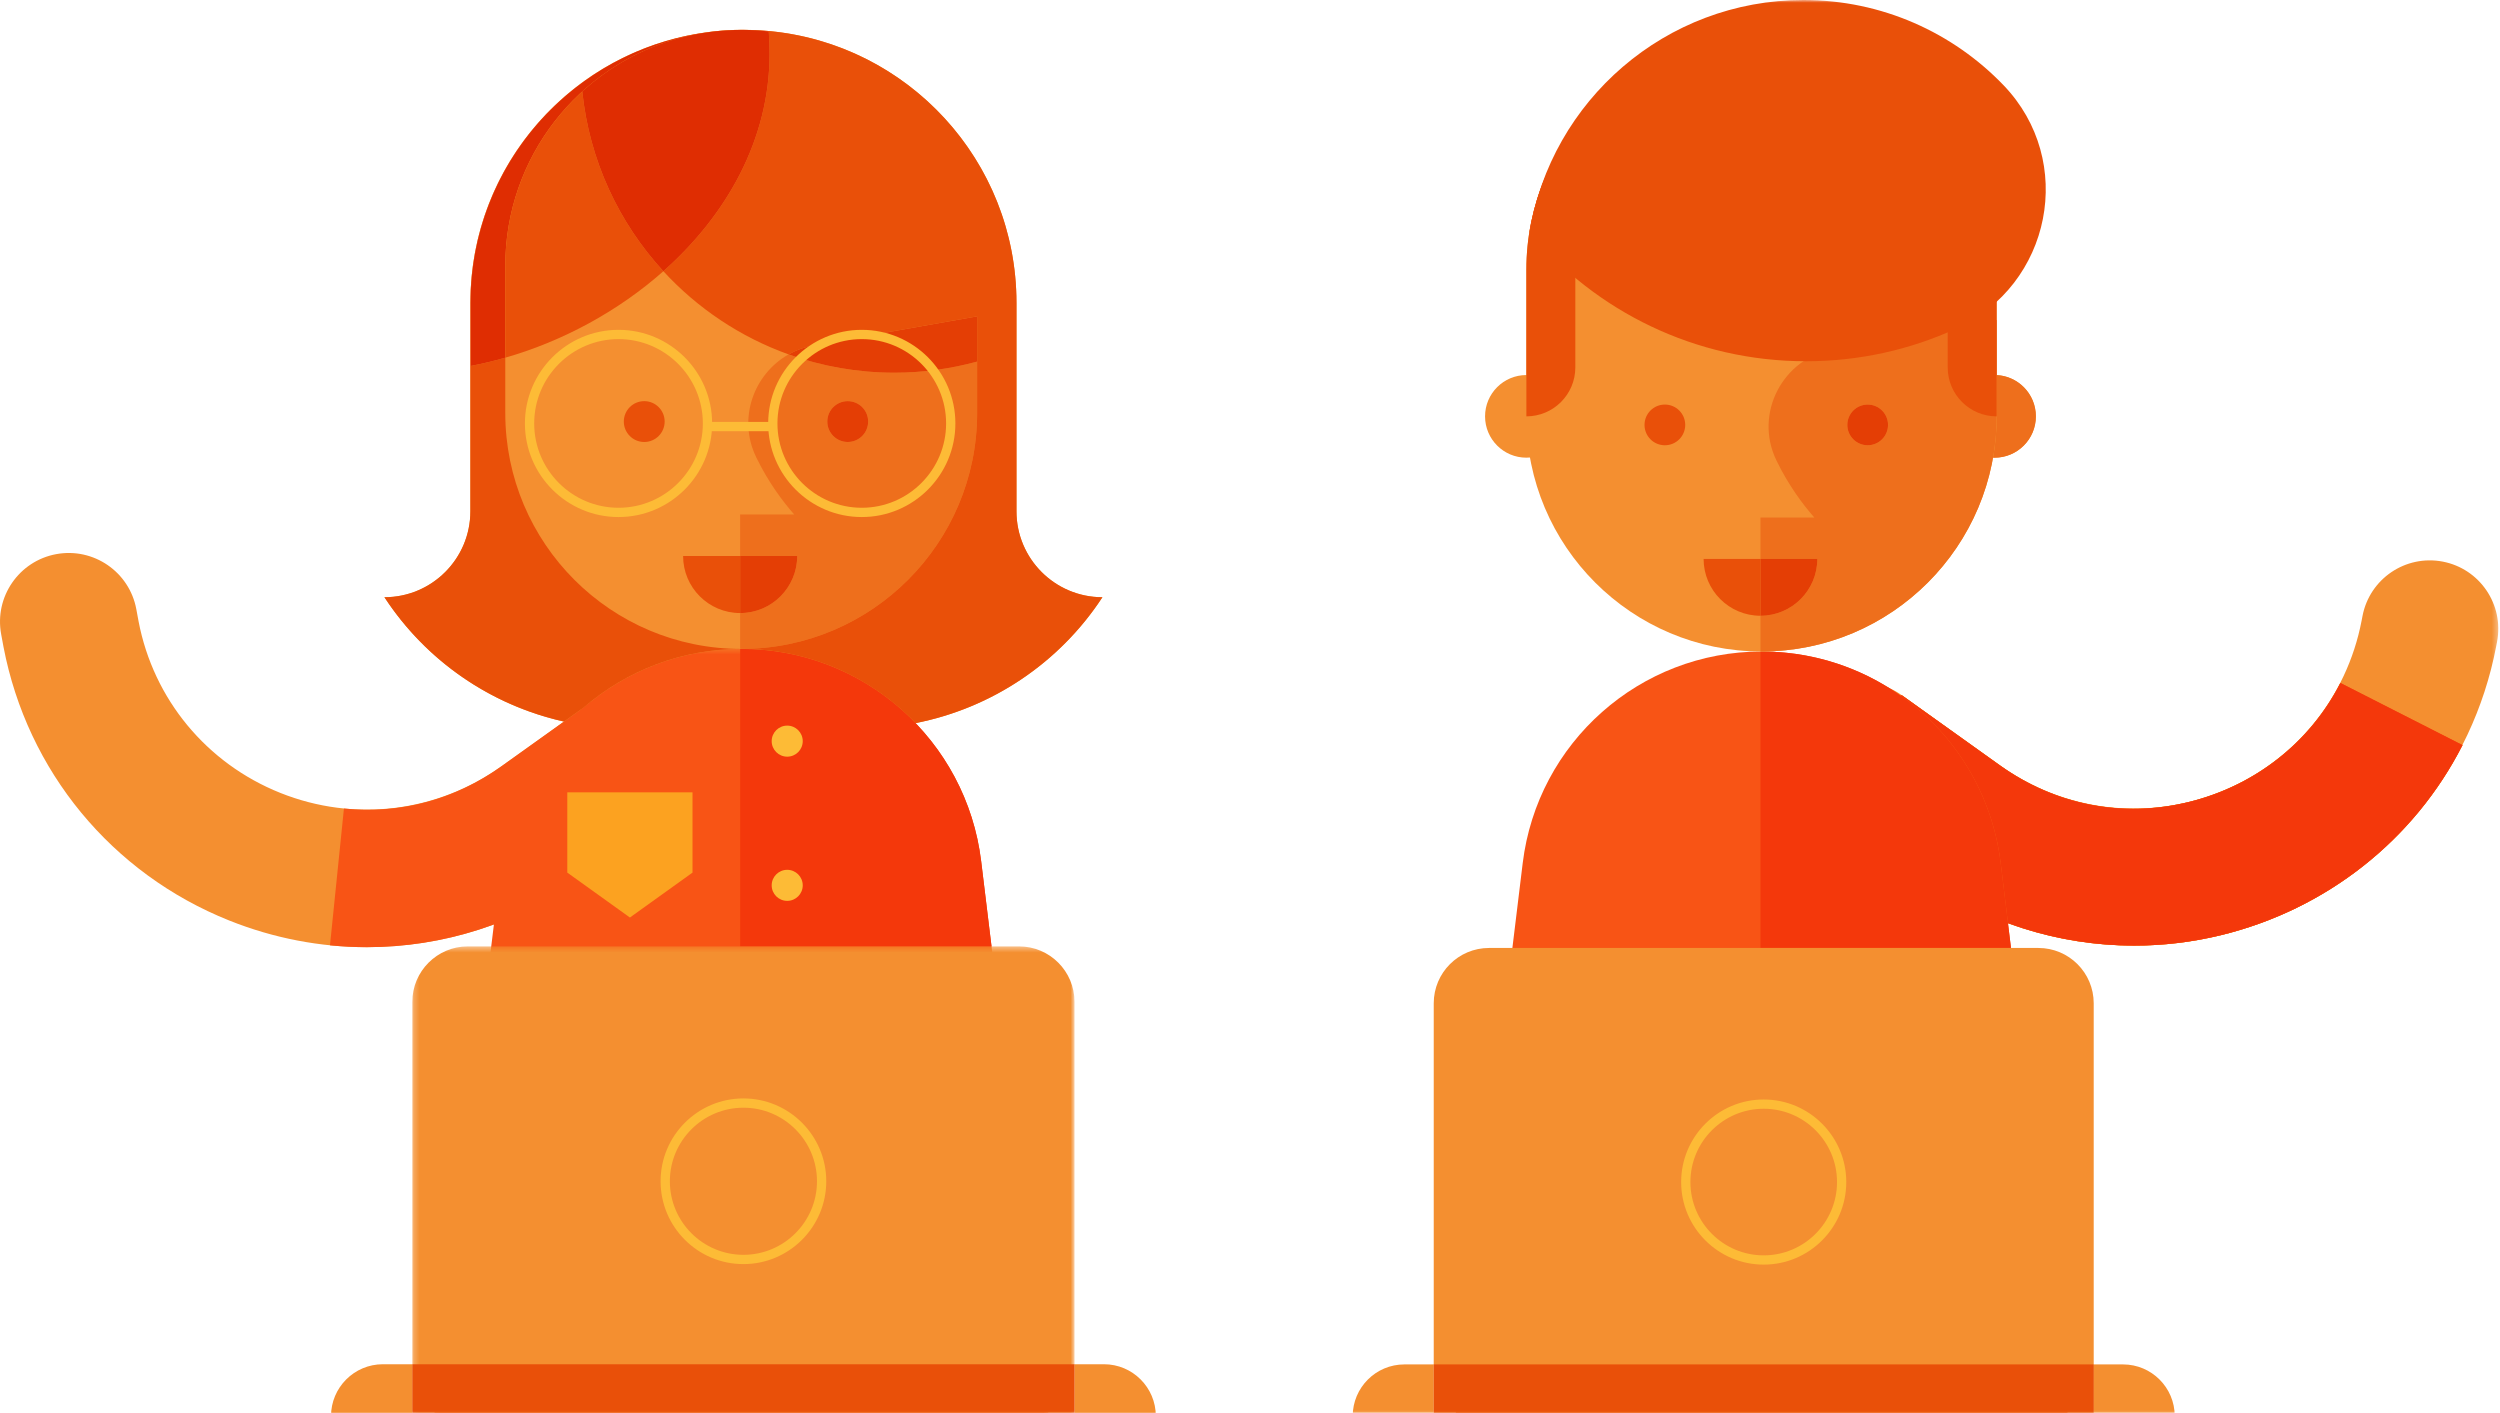 <?xml version="1.0" encoding="UTF-8"?>
<svg width="453px" height="256px" viewBox="0 0 453 256" version="1.1" xmlns="http://www.w3.org/2000/svg" xmlns:xlink="http://www.w3.org/1999/xlink">
    <!-- Generator: Sketch 50.2 (55047) - http://www.bohemiancoding.com/sketch -->
    <title>People</title>
    <desc>Created with Sketch.</desc>
    <defs>
        <polygon id="path-1" points="0.156 0.479 111.521 0.479 111.521 139.5 0.156 139.5"></polygon>
        <polygon id="path-3" points="0.212 0.379 120.204 0.379 120.204 85.5 0.212 85.5"></polygon>
        <polygon id="path-5" points="0 256.606 452.691 256.606 452.691 0 0 0"></polygon>
    </defs>
    <g id="Symbols" stroke="none" stroke-width="1" fill="none" fill-rule="evenodd">
        <g id="Footer---Internal" transform="translate(-43, -136)">
            <g id="Newsletter">
                <g>
                    <g id="Flags-+-People-Mask">
                        <g id="People" transform="translate(43, 136)">
                            <path d="M184.186,92.645 L184.186,54.888 C184.186,27.562 162.034,5.41 134.709,5.41 L134.708,5.41 C107.383,5.41 85.231,27.562 85.231,54.888 L85.231,92.645 C85.231,101.246 78.258,108.218 69.658,108.218 C79.375,123.069 95.925,132.018 113.673,132.018 L155.744,132.018 C173.491,132.018 190.041,123.069 199.758,108.218 C191.158,108.218 184.186,101.246 184.186,92.645" id="Fill-1" fill="#F48F30"></path>
                            <path d="M66.484,171.624 C58.086,171.624 49.633,170.033 41.547,166.801 C20.247,158.283 4.952,139.746 0.634,117.216 L0.21,114.92 C-1.041,108.156 3.429,101.66 10.191,100.409 C16.954,99.165 23.451,103.628 24.702,110.39 L25.112,112.606 C27.808,126.681 37.415,138.323 50.795,143.674 C64.175,149.026 79.161,147.214 90.882,138.835 L108.739,126.068 C114.332,122.07 122.112,123.361 126.112,128.956 C130.112,134.551 128.819,142.33 123.225,146.329 L105.368,159.096 C93.79,167.374 80.212,171.624 66.484,171.624" id="Fill-3" fill="#F48F30"></path>
                            <path d="M66.486,171.63 C64.258,171.63 62.026,171.518 59.793,171.29 L62.32,146.512 C72.532,147.555 82.402,144.897 90.883,138.835 L108.739,126.068 L123.225,146.329 L105.368,159.096 C93.917,167.282 80.319,171.63 66.486,171.63" id="Fill-5" fill="#F85415"></path>
                            <g id="Group-9" transform="translate(78.5, 117.106)">
                                <mask id="mask-2" fill="white">
                                    <use xlink:href="#path-1"></use>
                                </mask>
                                <g id="Clip-8"></g>
                                <path d="M111.521,139.5 L0.156,139.5 L12.388,38.964 C15.061,16.996 33.709,0.479 55.839,0.479 C77.968,0.479 96.617,16.996 99.29,38.964 L111.521,139.5" id="Fill-7" fill="#F85415" mask="url(#mask-2)"></path>
                            </g>
                            <path d="M134.339,117.584 L134.115,117.59 L134.115,171.484 L179.665,171.484 L177.79,156.069 C175.117,134.101 156.469,117.584 134.339,117.584" id="Fill-10" fill="#F4380B"></path>
                            <path d="M134.307,117.584 C157.917,117.584 177.058,98.445 177.058,74.833 L177.058,48.161 C177.058,24.551 157.917,5.411 134.307,5.411 C110.697,5.411 91.556,24.551 91.556,48.161 L91.556,74.833 C91.556,98.445 110.697,117.584 134.307,117.584" id="Fill-12" fill="#F48F30"></path>
                            <path d="M142.889,64.215 C136.58,67.792 133.626,75.832 137.004,82.813 L137.107,83.025 C139.253,87.402 141.766,90.78 143.908,93.225 L134.115,93.225 L134.115,100.748 L144.451,100.748 C144.451,106.458 139.824,111.085 134.115,111.085 L134.115,117.58 L134.307,117.584 C157.917,117.584 177.057,98.445 177.057,74.833 L177.057,65.519 C172.281,66.822 167.258,67.531 162.068,67.531 C155.338,67.531 148.881,66.362 142.889,64.215 M153.608,80.089 C151.565,80.089 149.908,78.431 149.908,76.388 C149.908,74.345 151.565,72.687 153.608,72.687 C155.652,72.687 157.309,74.345 157.309,76.388 C157.309,78.431 155.652,80.089 153.608,80.089" id="Fill-14" fill="#EE6F1C"></path>
                            <path d="M153.608,72.687 C151.565,72.687 149.909,74.344 149.909,76.387 C149.909,78.431 151.565,80.089 153.608,80.089 C155.653,80.089 157.309,78.431 157.309,76.387 C157.309,74.344 155.653,72.687 153.608,72.687" id="Fill-16" fill="#E43E05"></path>
                            <path d="M116.736,72.687 C114.692,72.687 113.035,74.344 113.035,76.387 C113.035,78.431 114.692,80.089 116.736,80.089 C118.779,80.089 120.436,78.431 120.436,76.387 C120.436,74.344 118.779,72.687 116.736,72.687" id="Fill-18" fill="#E95009"></path>
                            <path d="M134.115,100.748 L123.779,100.748 C123.779,106.458 128.407,111.085 134.115,111.085 L134.115,100.748" id="Fill-20" fill="#E95009"></path>
                            <path d="M144.451,100.748 L134.115,100.748 L134.115,111.085 C139.824,111.085 144.451,106.458 144.451,100.748" id="Fill-22" fill="#E43E05"></path>
                            <path d="M134.307,5.41 C132.534,5.41 130.786,5.518 129.07,5.728 C129.085,5.726 129.102,5.724 129.118,5.722 C130.819,5.517 132.55,5.411 134.307,5.411 C134.35,5.411 134.395,5.411 134.438,5.411 C134.46,5.411 134.479,5.411 134.501,5.411 C134.436,5.41 134.372,5.41 134.307,5.41" id="Fill-24" fill="#F48F30"></path>
                            <path d="M134.501,5.411 C134.479,5.411 134.46,5.411 134.438,5.411 L134.46,5.411 C134.479,5.411 134.499,5.411 134.518,5.411 L134.501,5.411 M129.118,5.722 C129.102,5.724 129.085,5.726 129.069,5.728 C128.913,5.747 128.757,5.767 128.602,5.788 C128.616,5.786 128.628,5.784 128.642,5.783 C128.801,5.762 128.959,5.742 129.118,5.722" id="Fill-26" fill="#DF2D02"></path>
                            <path d="M134.307,5.411 C132.55,5.411 130.819,5.517 129.118,5.722 C128.959,5.742 128.801,5.762 128.642,5.783 C130.55,5.548 132.492,5.422 134.46,5.411 L134.438,5.411 C134.395,5.411 134.35,5.411 134.307,5.411" id="Fill-28" fill="#E95009"></path>
                            <path d="M139.299,5.699 C139.299,5.699 139.299,5.699 139.299,5.699 C160.557,8.172 177.058,26.24 177.058,48.161 L177.058,57.32 L177.058,65.519 L177.058,48.161 C177.058,26.24 160.557,8.171 139.299,5.699" id="Fill-30" fill="#DF2D02"></path>
                            <path d="M128.602,5.788 C128.424,5.81 128.249,5.841 128.071,5.865 C128.404,5.82 128.734,5.766 129.07,5.728 C128.914,5.747 128.758,5.767 128.602,5.788" id="Fill-32" fill="#E95009"></path>
                            <path d="M134.726,5.41 L134.709,5.41 L134.708,5.41 C134.639,5.41 134.569,5.41 134.501,5.411 L134.518,5.411 C134.587,5.41 134.657,5.41 134.726,5.41" id="Fill-34" fill="#E95009"></path>
                            <path d="M184.186,92.645 L184.186,54.888 C184.186,29.109 164.469,7.934 139.294,5.62 C139.295,5.646 139.297,5.673 139.299,5.699 C159.228,8.017 174.976,24.042 176.867,44.099 C174.976,24.042 159.228,8.017 139.299,5.699 C139.395,7.038 139.447,8.386 139.447,9.743 C139.447,25.243 131.685,38.97 120.202,49.145 C126.372,55.855 134.134,61.079 142.889,64.215 C144.272,63.431 145.816,62.862 147.49,62.565 L177.058,57.321 L177.058,65.519 L177.058,74.833 C177.058,98.445 157.917,117.584 134.307,117.584 C110.697,117.584 91.557,98.445 91.557,74.833 L91.557,64.814 C89.474,65.412 87.375,65.915 85.27,66.316 L85.27,54.884 C85.27,41.218 90.805,28.854 99.759,19.9 C107.229,12.43 117.082,7.347 128.071,5.865 C103.886,9.109 85.231,29.814 85.231,54.888 L85.231,92.645 C85.231,101.246 78.258,108.218 69.658,108.218 C77.237,119.801 88.972,127.794 102.19,130.75 L105.785,128.18 C113.487,121.551 123.495,117.584 134.339,117.584 C146.657,117.584 157.896,122.702 165.902,131.029 C179.659,128.322 191.927,120.186 199.758,108.218 C191.158,108.218 184.186,101.246 184.186,92.645" id="Fill-36" fill="#E95009"></path>
                            <path d="M177.058,57.321 L147.49,62.565 C145.815,62.861 144.272,63.431 142.889,64.215 C148.881,66.362 155.339,67.531 162.069,67.531 C167.258,67.531 172.281,66.822 177.058,65.519 L177.058,57.321" id="Fill-38" fill="#E43E05"></path>
                            <path d="M134.744,5.41 L134.726,5.41 C136.267,5.411 137.788,5.482 139.293,5.62 C139.293,5.619 139.293,5.619 139.293,5.619 C137.792,5.483 136.281,5.41 134.744,5.41" id="Fill-40" fill="#F48F30"></path>
                            <path d="M134.726,5.41 C134.657,5.41 134.587,5.41 134.518,5.411 C136.135,5.419 137.73,5.516 139.299,5.699 C139.297,5.672 139.295,5.646 139.294,5.62 C137.789,5.482 136.267,5.411 134.726,5.41 M128.602,5.788 C117.398,7.175 107.35,12.309 99.76,19.9 C90.805,28.854 85.27,41.218 85.27,54.884 L85.27,66.316 C87.375,65.915 89.474,65.412 91.557,64.814 L91.557,48.161 C91.557,28.495 104.835,11.931 122.916,6.945 C122.917,6.945 122.918,6.944 122.919,6.944 C122.923,6.943 122.931,6.941 122.935,6.94 C124.777,6.433 126.669,6.046 128.602,5.788" id="Fill-42" fill="#DF2D02"></path>
                            <path d="M122.935,6.94 C122.931,6.941 122.923,6.943 122.919,6.945 C122.924,6.943 122.93,6.942 122.935,6.94 M122.916,6.945 C104.835,11.931 91.556,28.495 91.556,48.161 L91.556,64.814 C102.016,61.807 112.047,56.371 120.202,49.145 C112.141,40.379 106.799,29.075 105.509,16.568 C110.405,12.102 116.343,8.759 122.916,6.945" id="Fill-44" fill="#E95009"></path>
                            <path d="M134.518,5.411 C134.499,5.411 134.48,5.411 134.461,5.411 C136.098,5.417 137.71,5.514 139.299,5.699 C139.299,5.699 139.299,5.699 139.299,5.699 C137.73,5.516 136.135,5.419 134.518,5.411 M128.642,5.783 C128.629,5.784 128.616,5.786 128.602,5.788 C126.669,6.046 124.777,6.433 122.935,6.94 C124.79,6.429 126.695,6.041 128.642,5.783 M122.919,6.944 C122.918,6.944 122.917,6.945 122.916,6.945 C122.917,6.945 122.918,6.944 122.919,6.944" id="Fill-46" fill="#D51900"></path>
                            <path d="M134.46,5.411 C132.491,5.422 130.55,5.548 128.642,5.783 C126.695,6.041 124.79,6.429 122.935,6.94 C122.93,6.942 122.924,6.943 122.919,6.944 C122.918,6.944 122.917,6.945 122.916,6.945 C116.343,8.758 110.405,12.102 105.509,16.567 C106.799,29.075 112.141,40.379 120.202,49.145 C131.685,38.97 139.447,25.243 139.447,9.743 C139.447,8.386 139.395,7.038 139.299,5.699 C137.71,5.514 136.097,5.417 134.46,5.411" id="Fill-48" fill="#DF2D02"></path>
                            <polygon id="Fill-50" fill="#FCA220" points="125.483 143.567 102.794 143.567 102.794 158.115 114.139 166.255 125.483 158.115"></polygon>
                            <path d="M145.456,134.296 C145.456,135.85 144.196,137.109 142.643,137.109 C141.089,137.109 139.829,135.85 139.829,134.296 C139.829,132.742 141.089,131.482 142.643,131.482 C144.196,131.482 145.456,132.742 145.456,134.296" id="Fill-52" fill="#FDBB36"></path>
                            <path d="M145.456,160.425 C145.456,161.978 144.196,163.238 142.643,163.238 C141.089,163.238 139.829,161.978 139.829,160.425 C139.829,158.871 141.089,157.611 142.643,157.611 C144.196,157.611 145.456,158.871 145.456,160.425" id="Fill-54" fill="#FDBB36"></path>
                            <g id="Group-58" transform="translate(74.5, 171.106)">
                                <mask id="mask-4" fill="white">
                                    <use xlink:href="#path-3"></use>
                                </mask>
                                <g id="Clip-57"></g>
                                <path d="M110.145,0.379 L10.271,0.379 C4.716,0.379 0.212,4.882 0.212,10.437 L0.212,85.5 L120.204,85.5 L120.204,10.437 C120.204,4.882 115.7,0.379 110.145,0.379" id="Fill-56" fill="#F48F30" mask="url(#mask-4)"></path>
                            </g>
                            <path d="M200.031,247.199 L194.704,247.199 L194.704,256.605 L209.436,256.605 C209.436,251.41 205.225,247.199 200.031,247.199 M74.712,247.199 L69.385,247.199 C64.191,247.199 59.979,251.41 59.979,256.605 L74.712,256.605 L74.712,247.199" id="Fill-59" fill="#F48F30"></path>
                            <mask id="mask-6" fill="white">
                                <use xlink:href="#path-5"></use>
                            </mask>
                            <g id="Clip-62"></g>
                            <polygon id="Fill-61" fill="#E95009" mask="url(#mask-6)" points="74.712 256.606 194.704 256.606 194.704 247.2 74.712 247.2"></polygon>
                            <path d="M134.709,200.716 C127.359,200.716 121.379,206.695 121.379,214.045 C121.379,221.394 127.359,227.374 134.709,227.374 C142.058,227.374 148.038,221.394 148.038,214.045 C148.038,206.695 142.058,200.716 134.709,200.716 M134.709,229.055 C126.432,229.055 119.698,222.322 119.698,214.045 C119.698,205.768 126.432,199.035 134.709,199.035 C142.986,199.035 149.719,205.768 149.719,214.045 C149.719,222.322 142.986,229.055 134.709,229.055" id="Fill-63" fill="#FDBB36" mask="url(#mask-6)"></path>
                            <path d="M112.076,61.447 C103.651,61.447 96.796,68.302 96.796,76.727 C96.796,85.152 103.651,92.007 112.076,92.007 C120.501,92.007 127.356,85.152 127.356,76.727 C127.356,68.302 120.501,61.447 112.076,61.447 M112.076,93.688 C102.723,93.688 95.115,86.079 95.115,76.727 C95.115,67.374 102.723,59.766 112.076,59.766 C121.428,59.766 129.036,67.374 129.036,76.727 C129.036,86.079 121.428,93.688 112.076,93.688" id="Fill-64" fill="#FDBB36" mask="url(#mask-6)"></path>
                            <path d="M156.155,61.447 C147.729,61.447 140.874,68.302 140.874,76.727 C140.874,85.152 147.729,92.007 156.155,92.007 C164.579,92.007 171.434,85.152 171.434,76.727 C171.434,68.302 164.579,61.447 156.155,61.447 M156.155,93.688 C146.802,93.688 139.194,86.079 139.194,76.727 C139.194,67.374 146.802,59.766 156.155,59.766 C165.507,59.766 173.115,67.374 173.115,76.727 C173.115,86.079 165.507,93.688 156.155,93.688" id="Fill-65" fill="#FDBB36" mask="url(#mask-6)"></path>
                            <polygon id="Fill-66" fill="#FDBB36" mask="url(#mask-6)" points="128.196 78.132 140.034 78.132 140.034 76.451 128.196 76.451"></polygon>
                            <path d="M386.678,171.349 C372.997,171.349 359.464,167.113 347.925,158.864 L330.129,146.141 C324.552,142.154 323.263,134.402 327.25,128.826 C331.235,123.249 338.988,121.958 344.565,125.947 L362.362,138.67 C374.046,147.024 388.981,148.826 402.315,143.492 C415.65,138.16 425.224,126.557 427.926,112.453 L428.088,111.61 C429.383,104.878 435.884,100.476 442.62,101.762 C449.351,103.057 453.759,109.562 452.466,116.294 L452.303,117.139 C448.003,139.579 432.76,158.053 411.531,166.542 C403.474,169.764 395.048,171.349 386.678,171.349" id="Fill-67" fill="#F48F30" mask="url(#mask-6)"></path>
                            <path d="M386.724,171.341 C372.961,171.341 359.385,167.058 347.925,158.864 L330.128,146.141 L344.565,125.948 L362.361,138.67 C372.462,145.89 384.614,148.255 396.59,145.328 C408.577,142.397 418.6,134.531 424.086,123.747 L446.21,135.002 C437.442,152.238 421.505,164.791 402.485,169.44 C397.276,170.714 391.986,171.341 386.724,171.341" id="Fill-68" fill="#FDBB36" mask="url(#mask-6)"></path>
                            <path d="M386.724,171.341 C372.961,171.341 359.385,167.058 347.925,158.864 L330.128,146.141 L344.565,125.948 L362.361,138.67 C372.462,145.89 384.614,148.255 396.59,145.328 C408.577,142.397 418.6,134.531 424.086,123.747 L446.21,135.002 C437.442,152.238 421.505,164.791 402.485,169.44 C397.276,170.714 391.986,171.341 386.724,171.341" id="Fill-69" fill="#F85415" mask="url(#mask-6)"></path>
                            <path d="M424.086,123.747 C418.6,134.531 408.578,142.397 396.59,145.328 C393.239,146.147 389.875,146.552 386.546,146.552 C377.975,146.552 369.636,143.87 362.362,138.67 L344.565,125.947 L344.46,126.095 C354.176,132.993 360.989,143.799 362.523,156.407 L363.845,167.278 C371.177,169.964 378.92,171.341 386.724,171.341 C391.986,171.341 397.277,170.715 402.485,169.441 C421.505,164.791 437.443,152.238 446.21,135.003 L424.086,123.747" id="Fill-70" fill="#F4380B" mask="url(#mask-6)"></path>
                            <path d="M284.065,75.445 C284.065,79.579 280.713,82.931 276.579,82.931 C272.444,82.931 269.093,79.579 269.093,75.445 C269.093,71.31 272.444,67.959 276.579,67.959 C280.713,67.959 284.065,71.31 284.065,75.445" id="Fill-71" fill="#F48F30" mask="url(#mask-6)"></path>
                            <path d="M353.925,75.445 C353.925,79.579 357.276,82.931 361.411,82.931 C365.545,82.931 368.897,79.579 368.897,75.445 C368.897,71.31 365.545,67.959 361.411,67.959 C357.276,67.959 353.925,71.31 353.925,75.445" id="Fill-72" fill="#F48F30" mask="url(#mask-6)"></path>
                            <path d="M361.793,67.968 L361.793,75.444 C361.793,77.997 361.569,80.497 361.139,82.926 C361.229,82.929 361.32,82.931 361.411,82.931 C365.545,82.931 368.897,79.579 368.897,75.444 C368.897,71.438 365.75,68.167 361.793,67.968" id="Fill-73" fill="#EE6F1C" mask="url(#mask-6)"></path>
                            <path d="M374.712,256.606 L263.723,256.606 L275.913,156.408 C278.576,134.514 297.162,118.052 319.218,118.052 C341.273,118.052 359.859,134.514 362.522,156.408 L374.712,256.606" id="Fill-74" fill="#F85415" mask="url(#mask-6)"></path>
                            <path d="M319.218,118.052 C327.661,118.052 335.596,120.464 342.323,124.67 L342.324,124.67 C335.596,120.464 327.661,118.052 319.218,118.052 M363.846,167.29 L364.391,171.771 L364.392,171.771 L363.846,167.29" id="Fill-75" fill="#FBA98A" mask="url(#mask-6)"></path>
                            <path d="M342.324,124.671 C343.05,125.125 343.762,125.6 344.46,126.095 C343.762,125.6 343.05,125.125 342.324,124.671 L342.324,124.671 M363.845,167.278 L363.847,167.29 L363.845,167.278 L363.845,167.278" id="Fill-76" fill="#F05F1A" mask="url(#mask-6)"></path>
                            <path d="M344.46,126.095 C354.176,132.994 360.989,143.8 362.523,156.408 L363.845,167.277 L362.523,156.407 C360.989,143.799 354.176,132.993 344.46,126.095" id="Fill-77" fill="#F02506" mask="url(#mask-6)"></path>
                            <path d="M319.218,118.052 L318.995,118.057 L318.995,171.771 L364.391,171.771 L363.846,167.29 L363.845,167.277 L362.522,156.408 C360.989,143.8 354.176,132.994 344.459,126.095 C343.762,125.6 343.05,125.125 342.323,124.67 C335.596,120.464 327.661,118.052 319.218,118.052" id="Fill-78" fill="#F4380B" mask="url(#mask-6)"></path>
                            <path d="M319.186,118.052 C342.717,118.052 361.793,98.977 361.793,75.444 L361.793,48.863 C361.793,25.331 342.717,6.256 319.186,6.256 C295.654,6.256 276.579,25.331 276.579,48.863 L276.579,75.444 C276.579,98.977 295.654,118.052 319.186,118.052" id="Fill-79" fill="#F48F30" mask="url(#mask-6)"></path>
                            <path d="M361.793,57.991 L332.324,63.217 C323.046,64.863 317.77,74.916 321.874,83.398 L321.976,83.609 C324.115,87.971 326.619,91.338 328.754,93.775 L318.995,93.775 L318.995,101.273 L329.296,101.273 C329.296,106.962 324.684,111.574 318.995,111.574 L318.995,118.047 L319.186,118.052 C342.717,118.052 361.793,98.977 361.793,75.444 L361.793,57.991 M338.423,80.682 C336.386,80.682 334.734,79.031 334.734,76.994 C334.734,74.957 336.386,73.306 338.423,73.306 C340.459,73.306 342.111,74.957 342.111,76.994 C342.111,79.031 340.459,80.682 338.423,80.682" id="Fill-80" fill="#EE6F1C" mask="url(#mask-6)"></path>
                            <path d="M338.423,73.306 C336.386,73.306 334.735,74.957 334.735,76.994 C334.735,79.031 336.386,80.682 338.423,80.682 C340.459,80.682 342.111,79.031 342.111,76.994 C342.111,74.957 340.459,73.306 338.423,73.306" id="Fill-81" fill="#E43E05" mask="url(#mask-6)"></path>
                            <path d="M301.674,73.306 C299.637,73.306 297.986,74.957 297.986,76.994 C297.986,79.031 299.637,80.682 301.674,80.682 C303.711,80.682 305.362,79.031 305.362,76.994 C305.362,74.957 303.711,73.306 301.674,73.306" id="Fill-82" fill="#E95009" mask="url(#mask-6)"></path>
                            <path d="M318.995,101.273 L308.694,101.273 C308.694,106.962 313.305,111.575 318.995,111.575 L318.995,101.273" id="Fill-83" fill="#E95009" mask="url(#mask-6)"></path>
                            <path d="M329.296,101.273 L318.995,101.273 L318.995,111.575 C324.684,111.575 329.296,106.962 329.296,101.273" id="Fill-84" fill="#E43E05" mask="url(#mask-6)"></path>
                            <path d="M319.186,6.256 C295.654,6.256 276.578,25.332 276.578,48.863 L276.578,75.445 C281.478,75.445 285.449,71.474 285.449,66.575 L285.449,49.496 C285.449,31.074 299.955,15.572 318.372,15.137 C337.344,14.687 352.923,29.991 352.923,48.863 L352.923,66.575 C352.923,71.474 356.894,75.445 361.793,75.445 L361.793,48.863 C361.793,25.332 342.717,6.256 319.186,6.256" id="Fill-85" fill="#E95009" mask="url(#mask-6)"></path>
                            <path d="M361.344,42.705 C358.358,22.093 340.625,6.256 319.186,6.256 C298.02,6.256 280.468,21.692 277.151,41.919 C287.321,54.008 302.553,61.696 319.587,61.696 C336.249,61.696 351.181,54.339 361.344,42.705" id="Fill-86" fill="#F85415" mask="url(#mask-6)"></path>
                            <path d="M354.442,59.555 C371.74,51.635 376.223,29.15 363.036,15.438 C353.886,5.921 341.026,0 326.781,0 L326.781,0 C301.791,0 281.067,18.226 277.151,42.107 C289.159,56.38 307.144,65.459 327.255,65.459 C336.958,65.459 346.163,63.346 354.442,59.555" id="Fill-87" fill="#E95009" mask="url(#mask-6)"></path>
                            <path d="M369.355,171.771 L269.817,171.771 C264.279,171.771 259.793,176.259 259.793,181.796 L259.793,256.606 L379.38,256.606 L379.38,181.796 C379.38,176.259 374.892,171.771 369.355,171.771" id="Fill-88" fill="#F48F30" mask="url(#mask-6)"></path>
                            <path d="M384.688,247.232 L379.38,247.232 L379.38,256.606 L394.062,256.606 C394.062,251.429 389.865,247.232 384.688,247.232 M259.792,247.232 L254.483,247.232 C249.306,247.232 245.109,251.429 245.109,256.606 L259.792,256.606 L259.792,247.232" id="Fill-89" fill="#F48F30" mask="url(#mask-6)"></path>
                            <polygon id="Fill-90" fill="#E95009" mask="url(#mask-6)" points="259.793 256.606 379.38 256.606 379.38 247.232 259.793 247.232"></polygon>
                            <path d="M319.585,200.905 C312.261,200.905 306.302,206.863 306.302,214.188 C306.302,221.512 312.261,227.471 319.585,227.471 C326.91,227.471 332.869,221.512 332.869,214.188 C332.869,206.863 326.91,200.905 319.585,200.905 M319.585,229.148 C311.337,229.148 304.625,222.436 304.625,214.188 C304.625,205.939 311.337,199.227 319.585,199.227 C327.834,199.227 334.545,205.939 334.545,214.188 C334.545,222.436 327.834,229.148 319.585,229.148" id="Fill-91" fill="#FDBB36" mask="url(#mask-6)"></path>
                        </g>
                    </g>
                </g>
            </g>
        </g>
    </g>
</svg>
